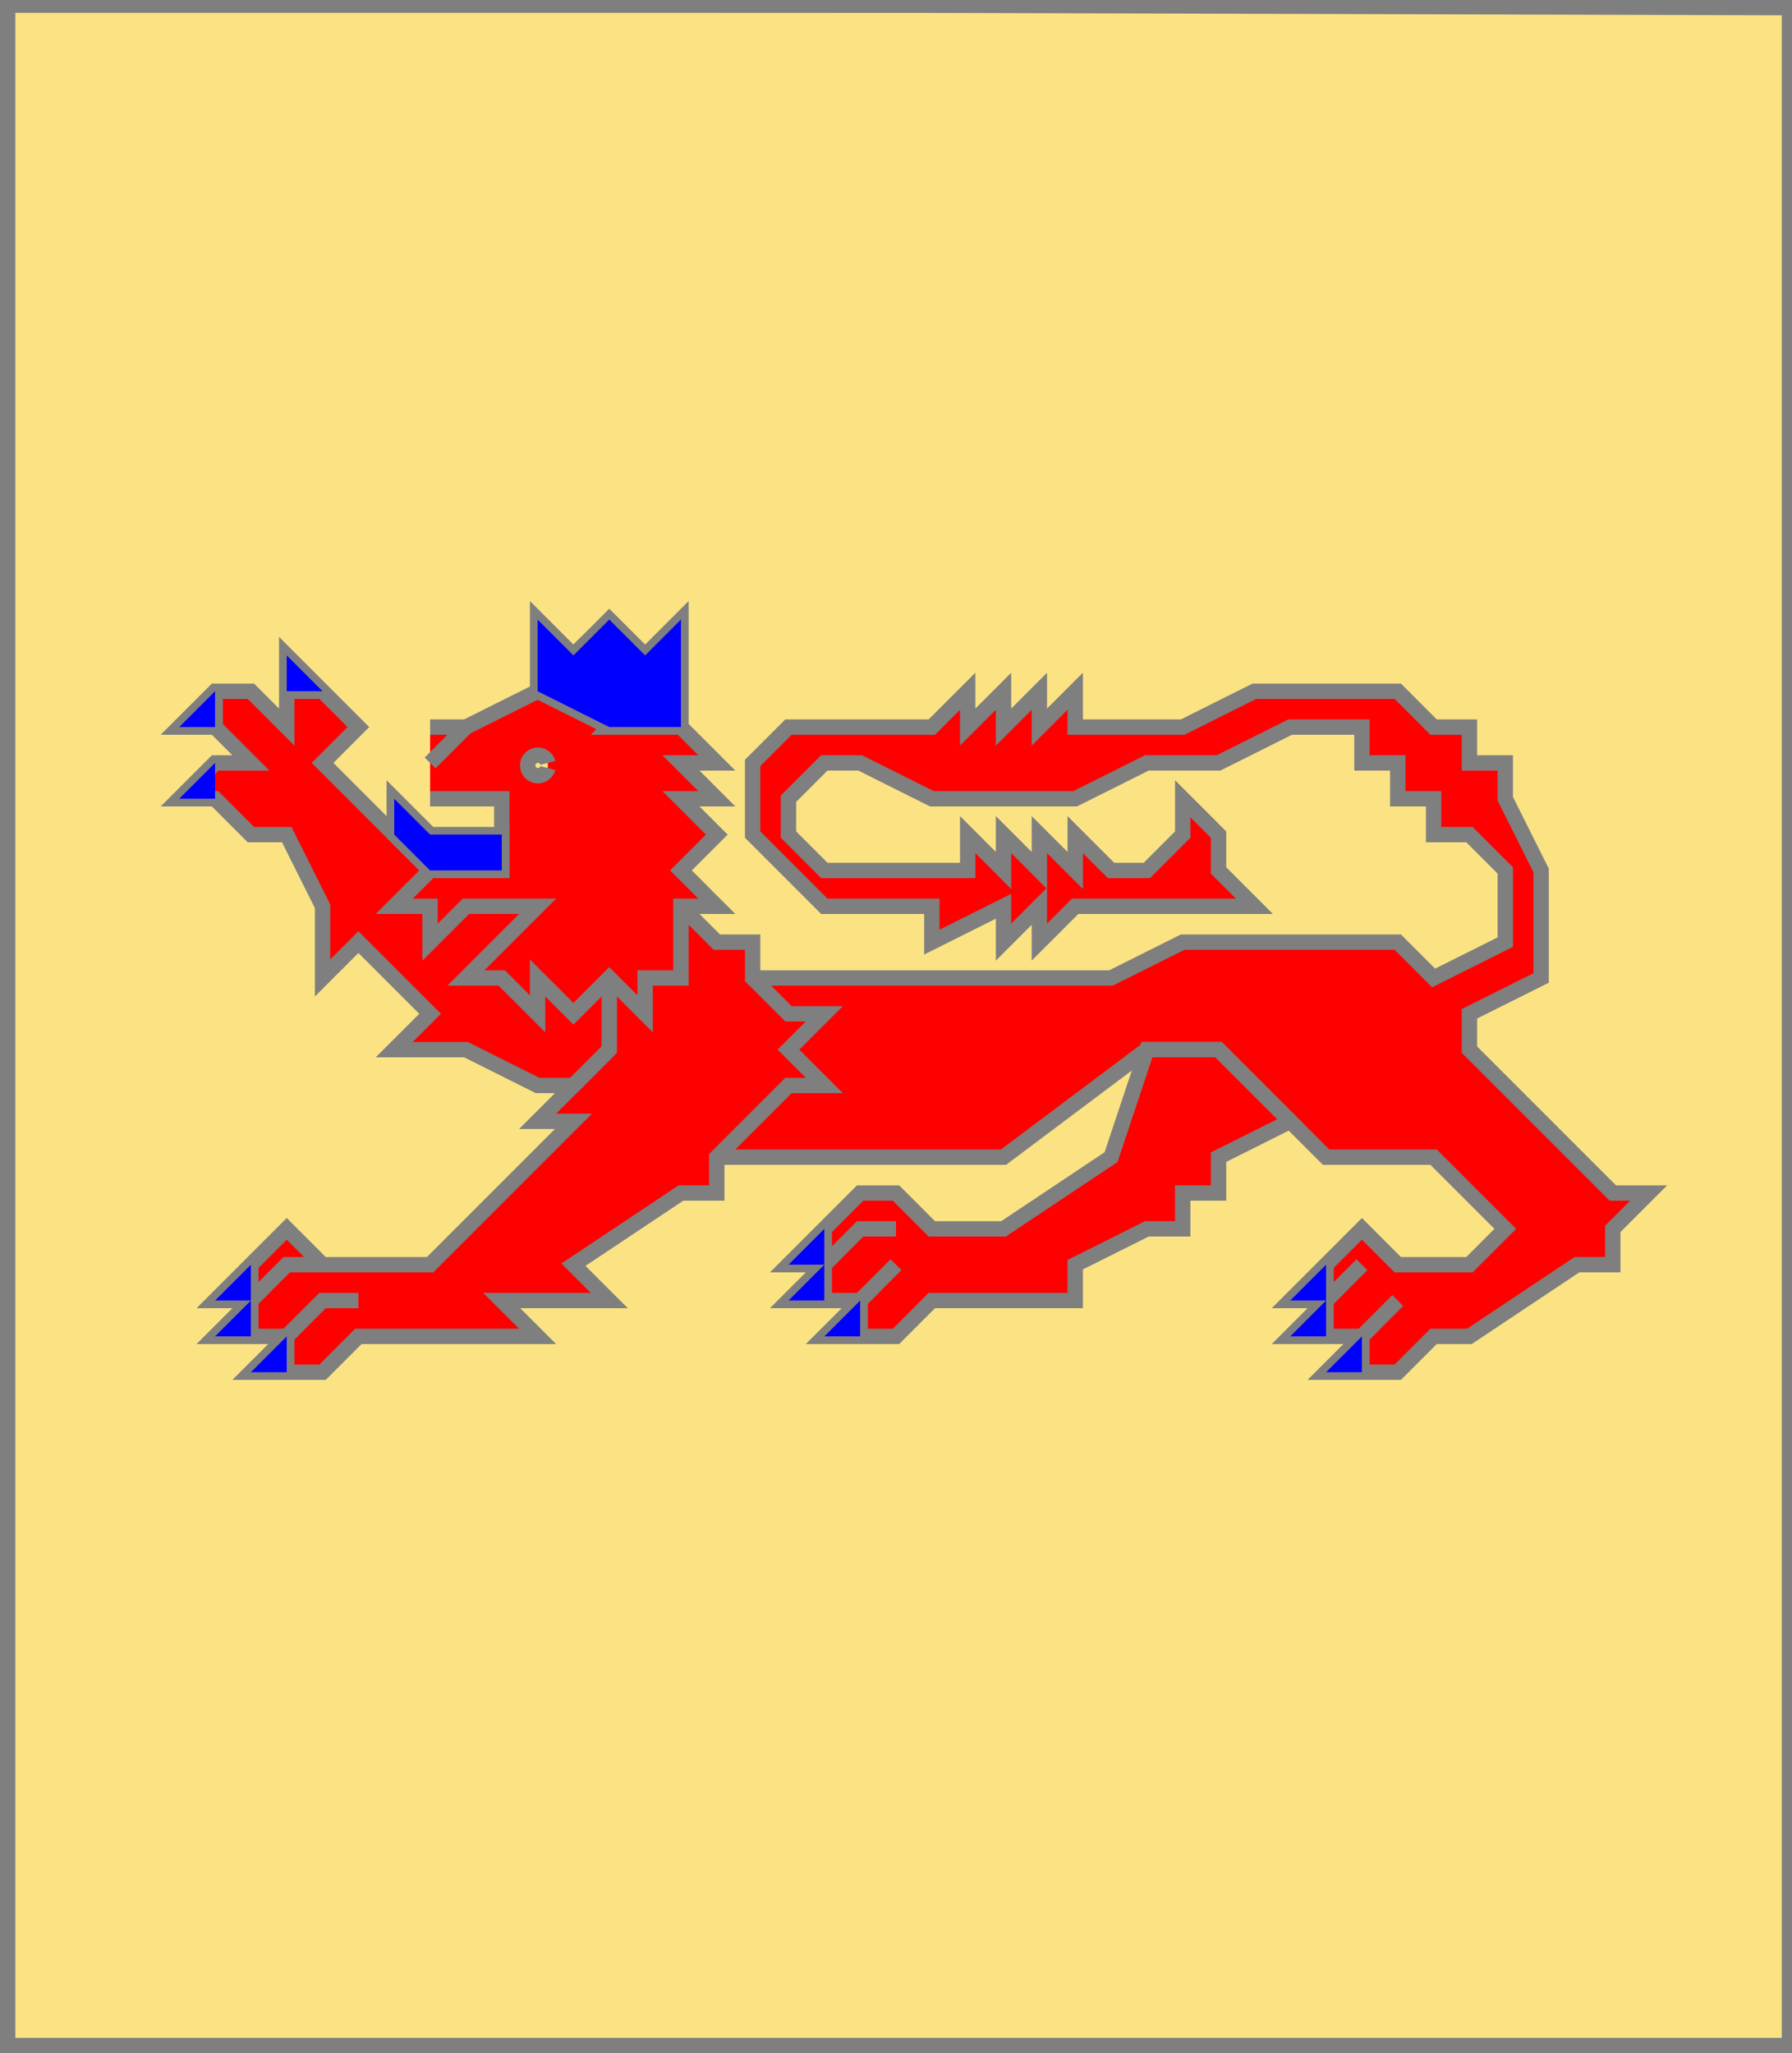 <?xml version="1.0" encoding="utf-8"?>
<!DOCTYPE svg PUBLIC "-//W3C//DTD SVG 20010904//EN"
                     "http://www.w3.org/TR/2001/REC-SVG-20010904/DTD/svg10.dtd">
<!-- (or (lionleoparde gueules (arme azur) (lampasse azur) (couronne azur))) -->
<svg width="350" height="401"
     xml:lang="fr" xmlns="http://www.w3.org/2000/svg"
     xmlns:xlink="http://www.w3.org/1999/xlink">
<g>
<g>
<polygon points="1,401 350,400 350,1 1,1 " fill="#fbe384"/>
<polygon points="1,401 350,400 350,1 1,1 " stroke="#7f7f7f" stroke-width="3" fill-opacity="0.0"/>
</g>
<g>
<g fill="#ff0000">
<polygon points="147,191 217,191 231,184 273,184 280,191 294,184 294,170 287,163 280,163 280,156 273,156 273,149 266,149 266,142 252,142 238,149 224,149 210,156 182,156 168,149 161,149 154,156 154,163 161,170 189,170 189,163 196,170 196,163 203,170 203,163 210,170 210,163 217,170 224,170 231,163 231,156 238,163 238,170 245,177 210,177 203,184 203,177 196,184 196,177 182,184 182,177 161,177 147,163 147,149 154,142 182,142 189,135 189,142 196,135 196,142 203,135 203,142 210,135 210,142 231,142 245,135 273,135 280,142 287,142 287,149 294,149 294,156 301,170 301,191 287,198 287,205 315,233 322,233 315,240 315,247 308,247 287,261 280,261 273,268 259,268 266,261 252,261 259,254 252,254 266,240 273,247 287,247 294,240 280,226 259,226 238,205 224,205 196,226 140,226 "/>
<polygon points="224,205 238,205 252,219 238,226 238,233 231,233 231,240 224,240 210,247 210,254 182,254 175,261 161,261 168,254 154,254 161,247 154,247 168,233 175,233 182,240 196,240 217,226 "/>
<polygon points="133,177 140,184 147,184 147,191 154,198 161,198 154,205 161,212 154,212 140,226 140,233 133,233 112,247 119,254 98,254 105,261 70,261 63,268 49,268 56,261 42,261 49,254 42,254 56,240 63,247 84,247 112,219 105,219 119,205 119,191 "/>
<polygon points="56,128 70,142 63,149 84,170 105,177 119,191 119,205 112,212 105,212 91,205 77,205 84,198 70,184 63,191 63,177 56,163 49,163 42,156 35,156 42,149 49,149 42,142 35,142 42,135 49,135 56,142 "/>
<path d="M 84,142 L 91,142 L 105,135 L 112,128 L 112,135 L 126,135 L 119,142 L 133,142 L 140,149 L 133,149 L 140,156 L 133,156 L 140,163 L 133,170 L 140,177 L 133,177 L 133,191 L 126,191 L 126,198 L 119,191 L 112,198 L 105,191 L 105,198 L 98,191 L 91,191 L 105,177 L 91,177 L 84,184 L 84,177 L 77,177 L 84,170 L 98,170 L 98,156 L 84,156 M 107,149 A 2,2 0 1,0 107,150 "/>
<polygon points="77,156 84,163 98,163 98,170 84,170 77,163 "/>
<polygon points="105,121 112,128 119,121 126,128 133,121 133,142 119,142 105,135 "/>
</g>
<path d="M 147,191 L 217,191 L 231,184 L 273,184 L 280,191 L 294,184 L 294,170 L 287,163 L 280,163 L 280,156 L 273,156 L 273,149 L 266,149 L 266,142 L 252,142 L 238,149 L 224,149 L 210,156 L 182,156 L 168,149 L 161,149 L 154,156 L 154,163 L 161,170 L 189,170 L 189,163 L 196,170 L 196,163 L 203,170 L 203,163 L 210,170 L 210,163 L 217,170 L 224,170 L 231,163 L 231,156 L 238,163 L 238,170 L 245,177 L 210,177 L 203,184 L 203,177 L 196,184 L 196,177 L 182,184 L 182,177 L 161,177 L 147,163 L 147,149 L 154,142 L 182,142 L 189,135 L 189,142 L 196,135 L 196,142 L 203,135 L 203,142 L 210,135 L 210,142 L 231,142 L 245,135 L 273,135 L 280,142 L 287,142 L 287,149 L 294,149 L 294,156 L 301,170 L 301,191 L 287,198 L 287,205 L 315,233 L 322,233 L 315,240 L 315,247 L 308,247 L 287,261 L 280,261 L 273,268 L 259,268 L 266,261 L 252,261 L 259,254 L 252,254 L 266,240 L 273,247 L 287,247 L 294,240 L 280,226 L 259,226 L 238,205 L 224,205 L 196,226 L 140,226 " fill="none" stroke="#7f7f7f" stroke-width="3" fill-opacity="0.0"/>
<path d="M 259,247 L 259,254 " fill="none" stroke="#7f7f7f" stroke-width="3" fill-opacity="0.0"/>
<path d="M 266,247 L 259,254 L 259,261 " fill="none" stroke="#7f7f7f" stroke-width="3" fill-opacity="0.0"/>
<path d="M 273,254 L 266,261 L 266,268 " fill="none" stroke="#7f7f7f" stroke-width="3" fill-opacity="0.0"/>
<polygon points="224,205 238,205 252,219 238,226 238,233 231,233 231,240 224,240 210,247 210,254 182,254 175,261 161,261 168,254 154,254 161,247 154,247 168,233 175,233 182,240 196,240 217,226 " stroke="#7f7f7f" stroke-width="3" fill-opacity="0.0"/>
<path d="M 161,240 L 161,247 " fill="none" stroke="#7f7f7f" stroke-width="3" fill-opacity="0.0"/>
<path d="M 175,240 L 168,240 L 161,247 L 161,254 " fill="none" stroke="#7f7f7f" stroke-width="3" fill-opacity="0.0"/>
<path d="M 175,247 L 168,254 L 168,261 " fill="none" stroke="#7f7f7f" stroke-width="3" fill-opacity="0.0"/>
<path d="M 133,177 L 140,184 L 147,184 L 147,191 L 154,198 L 161,198 L 154,205 L 161,212 L 154,212 L 140,226 L 140,233 L 133,233 L 112,247 L 119,254 L 98,254 L 105,261 L 70,261 L 63,268 L 49,268 L 56,261 L 42,261 L 49,254 L 42,254 L 56,240 L 63,247 L 84,247 L 112,219 L 105,219 L 119,205 L 119,191 " fill="none" stroke="#7f7f7f" stroke-width="3" fill-opacity="0.0"/>
<path d="M 49,247 L 49,254 " fill="none" stroke="#7f7f7f" stroke-width="3" fill-opacity="0.0"/>
<path d="M 63,247 L 56,247 L 49,254 L 49,261 " fill="none" stroke="#7f7f7f" stroke-width="3" fill-opacity="0.0"/>
<path d="M 70,254 L 63,254 L 56,261 L 56,268 " fill="none" stroke="#7f7f7f" stroke-width="3" fill-opacity="0.0"/>
<path d="M 119,205 L 112,212 L 105,212 L 91,205 L 77,205 L 84,198 L 70,184 L 63,191 L 63,177 L 56,163 L 49,163 L 42,156 L 35,156 L 42,149 L 49,149 L 42,142 L 35,142 L 42,135 L 49,135 L 56,142 L 56,128 L 70,142 L 63,149 L 84,170 " fill="none" stroke="#7f7f7f" stroke-width="3" fill-opacity="0.0"/>
<path d="M 63,135 L 56,135 " fill="none" stroke="#7f7f7f" stroke-width="3" fill-opacity="0.0"/>
<path d="M 42,135 L 42,142 " fill="none" stroke="#7f7f7f" stroke-width="3" fill-opacity="0.0"/>
<path d="M 42,135 L 42,142 " fill="none" stroke="#7f7f7f" stroke-width="3" fill-opacity="0.0"/>
<path d="M 84,142 L 91,142 L 105,135 L 112,128 L 112,135 L 126,135 L 119,142 L 133,142 L 140,149 L 133,149 L 140,156 L 133,156 L 140,163 L 133,170 L 140,177 L 133,177 L 133,191 L 126,191 L 126,198 L 119,191 L 112,198 L 105,191 L 105,198 L 98,191 L 91,191 L 105,177 L 91,177 L 84,184 L 84,177 L 77,177 L 84,170 L 98,170 L 98,156 L 84,156 M 107,149 A 2,2 0 1,0 107,150 " fill="none" stroke="#7f7f7f" stroke-width="3" fill-opacity="0.0"/>
<path d="M 91,142 L 84,149 " fill="none" stroke="#7f7f7f" stroke-width="3" fill-opacity="0.0"/>
<polygon points="77,156 84,163 98,163 98,170 84,170 77,163 " stroke="#7f7f7f" stroke-width="3" fill-opacity="0.0"/>
<polygon points="105,121 112,128 119,121 126,128 133,121 133,142 119,142 105,135 " stroke="#7f7f7f" stroke-width="3" fill-opacity="0.0"/>
<polygon points="56,128 63,135 56,135 " fill="#0000ff"/>
<polygon points="42,135 42,142 35,142 " fill="#0000ff"/>
<polygon points="42,149 42,156 35,156 " fill="#0000ff"/>
<polygon points="49,247 49,254 42,254 " fill="#0000ff"/>
<polygon points="49,254 49,261 42,261 " fill="#0000ff"/>
<polygon points="56,261 56,268 49,268 " fill="#0000ff"/>
<polygon points="161,240 161,247 154,247 " fill="#0000ff"/>
<polygon points="161,247 161,254 154,254 " fill="#0000ff"/>
<polygon points="168,254 168,261 161,261 " fill="#0000ff"/>
<polygon points="259,247 259,254 252,254 " fill="#0000ff"/>
<polygon points="259,254 259,261 252,261 " fill="#0000ff"/>
<polygon points="266,261 266,268 259,268 " fill="#0000ff"/>
<polygon points="77,156 84,163 98,163 98,170 84,170 77,163 " fill="#0000ff"/>
<polygon points="105,121 112,128 119,121 126,128 133,121 133,142 119,142 105,135 " fill="#0000ff"/>
</g>
</g>
<polygon points="1,0 350,1 350,400 1,400 " stroke="#7f7f7f" stroke-width="4" fill-opacity="0.0"/>
</svg>
